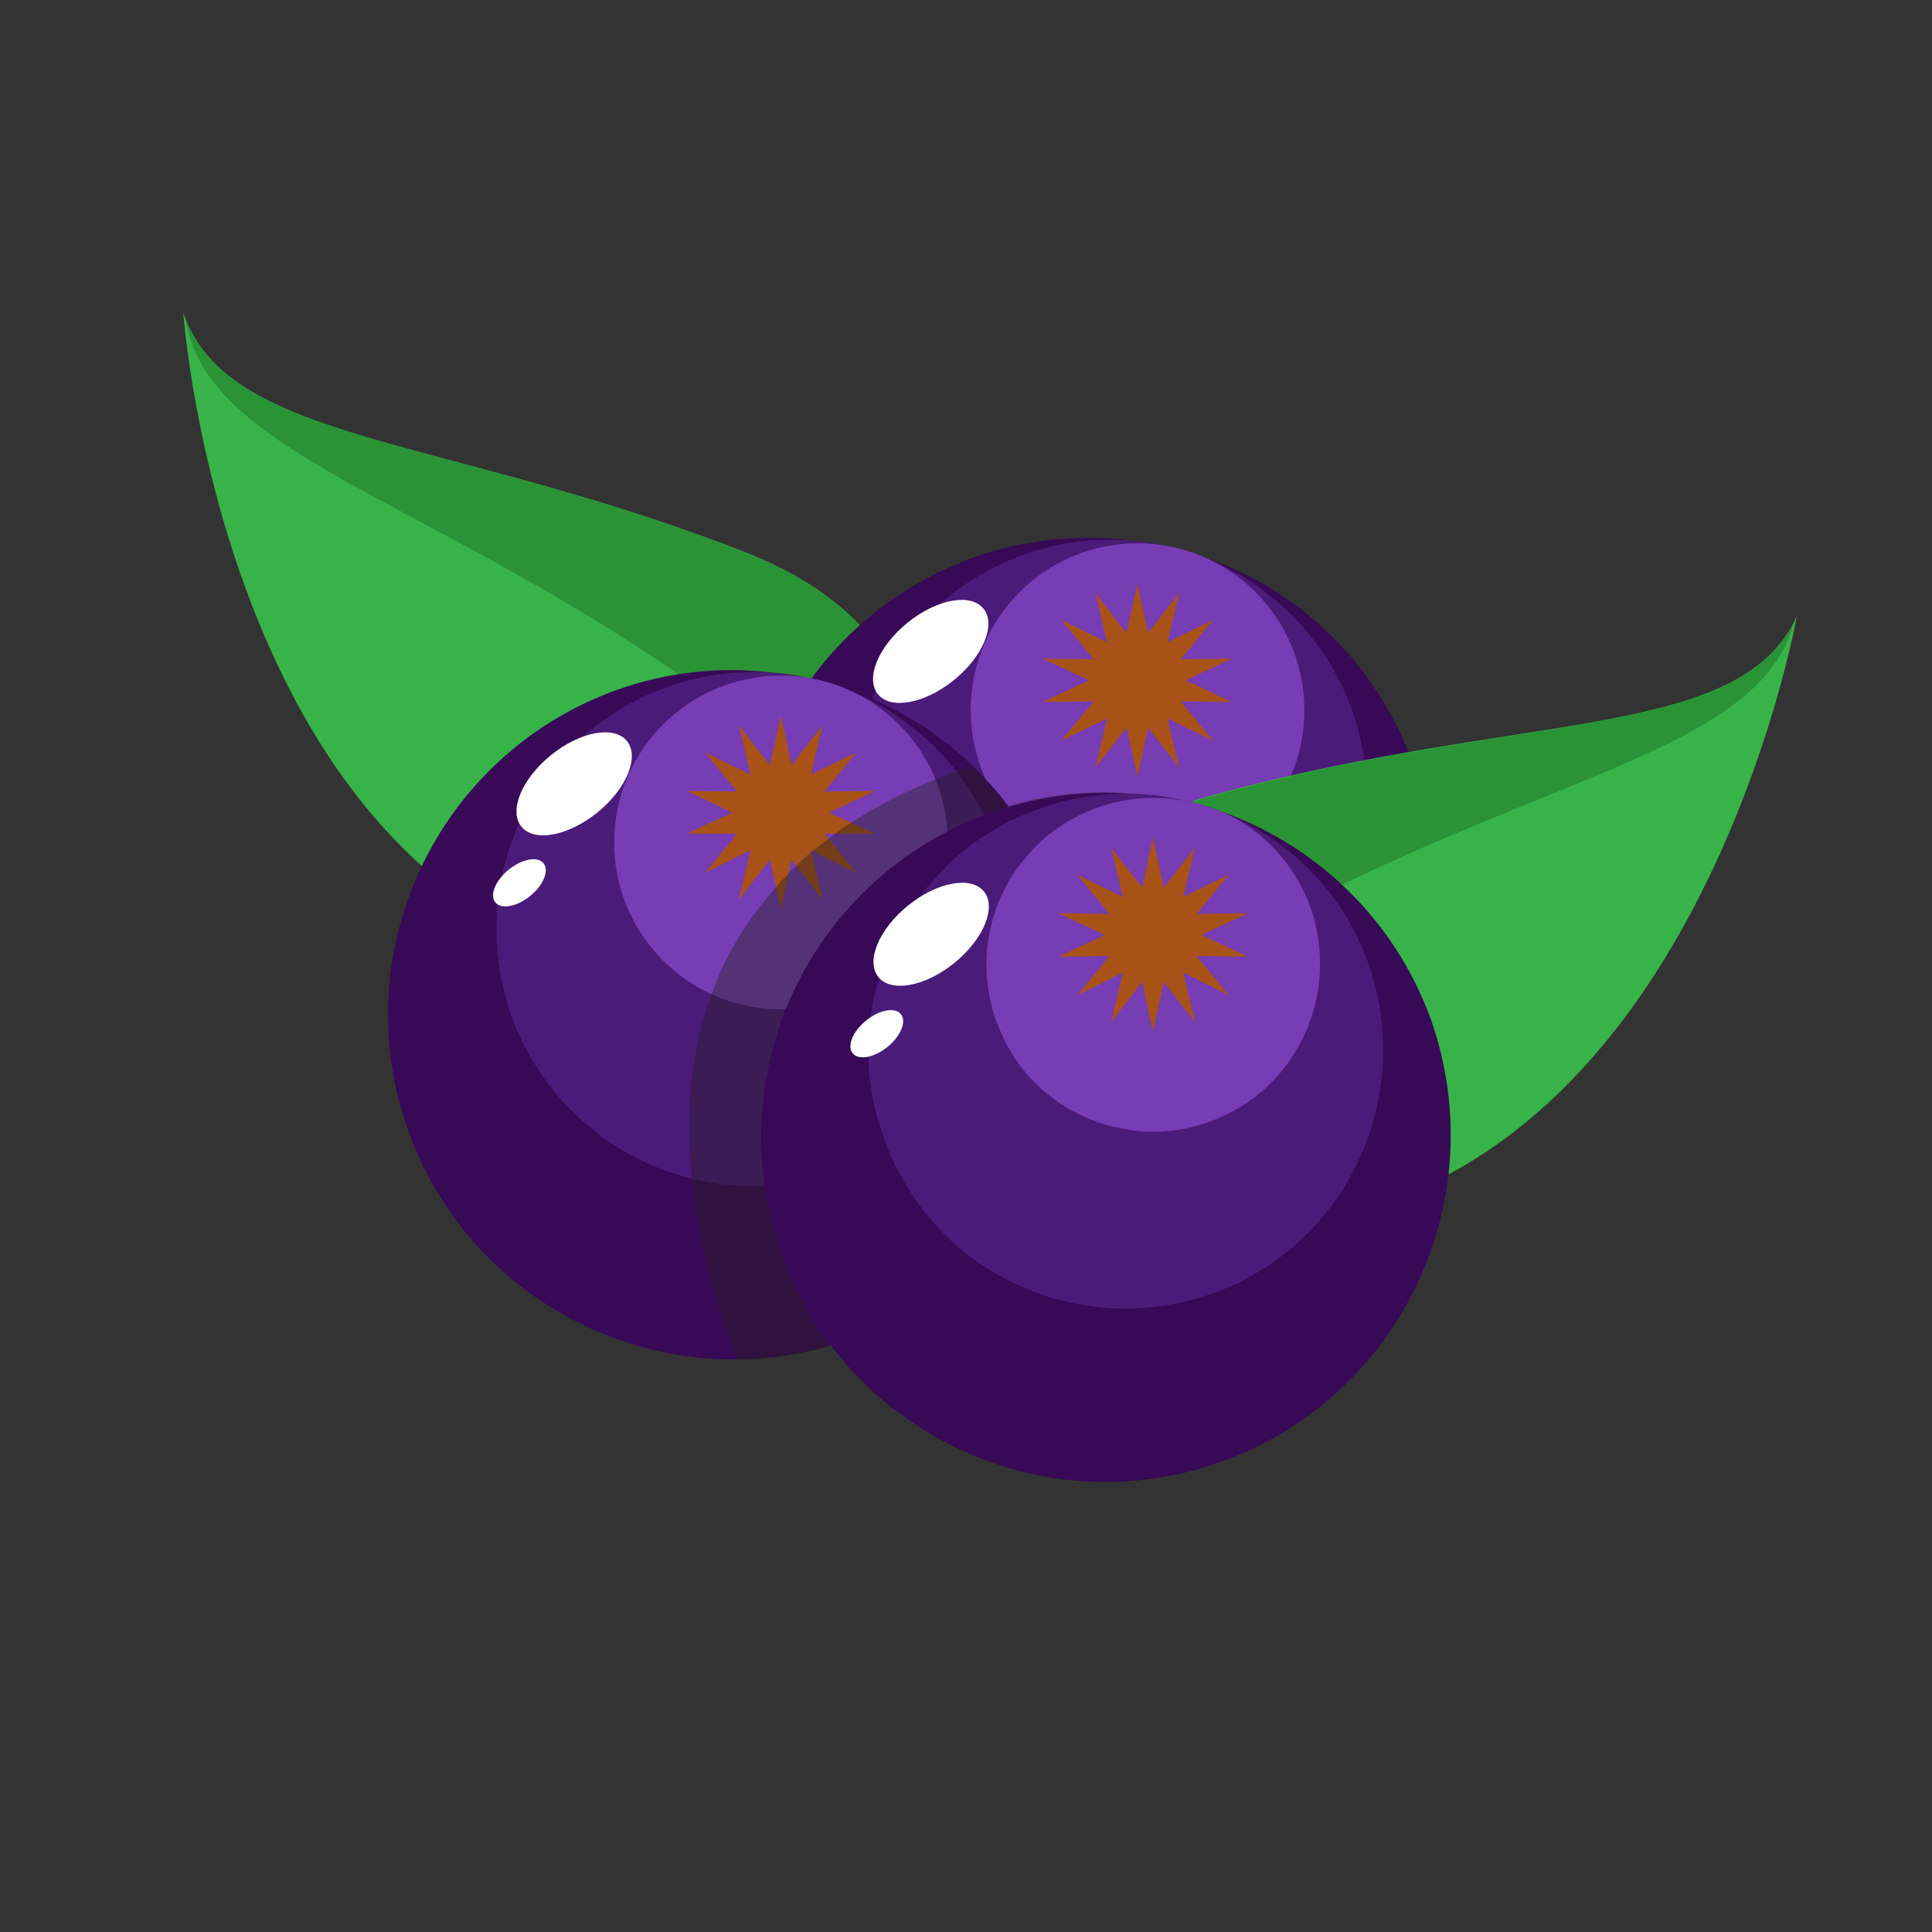<?xml version="1.0" encoding="UTF-8"?> <svg xmlns="http://www.w3.org/2000/svg" xmlns:xlink="http://www.w3.org/1999/xlink" version="1.1" x="0px" y="0px" viewBox="0 0 33 33" style="enable-background:new 0 0 33 33;" xml:space="preserve"><rect x="0" y="0" width="33" height="33" fill="#333333" stroke="none"/> <style type="text/css"> .st0{display:none;opacity:0.4;} .st1{display:inline;fill:#FFF200;} .st2{fill:#27AAE1;} .st3{fill:#8DD1FF;} .st4{opacity:0.34;fill:#8B5E3C;} .st5{fill:#FFC373;} .st6{opacity:0.39;fill:#FFFFFF;} .st7{fill:#8B5E3C;} .st8{fill:#83532F;} .st9{fill:#A26A3A;} .st10{fill:#3B3000;} .st11{fill:#B2805B;} .st12{fill:#BE1E2D;} .st13{fill:none;} .st14{fill:none;stroke:#D85555;stroke-width:3;stroke-miterlimit:10;} .st15{fill:#E09E65;} .st16{fill:#B16F3D;} .st17{fill:none;stroke:#231F20;stroke-width:1.295;stroke-linejoin:round;stroke-miterlimit:10;} .st18{fill:#C98755;} .st19{fill:#B24646;} .st20{fill:#E8BAD4;} .st21{fill:none;stroke:#231F20;stroke-width:1.327;stroke-linejoin:round;stroke-miterlimit:10;} .st22{fill:#F47AA0;} .st23{fill:#FFEADC;} .st24{fill:#FCD6E8;} .st25{opacity:0.1;fill:#EC008C;} .st26{fill:#BA8443;} .st27{fill:#F7DBA4;} .st28{fill:#F9D9A5;} .st29{fill:#F4CF8E;} .st30{fill:#EAA96F;} .st31{opacity:0.63;fill:#EFBA8E;} .st32{fill:#773834;} .st33{opacity:0.13;fill:#773834;} .st34{fill:#BC7F3E;} .st35{opacity:0.47;fill:#A56832;} .st36{fill:#BFD848;} .st37{fill:#E3F277;} .st38{opacity:0.25;fill:#97A534;} .st39{fill:#8DEAFF;} .st40{fill:#7ACBD3;} .st41{fill:#FFFFFF;} .st42{fill:#BCBEC0;} .st43{fill:#D1D3D4;} .st44{fill:#FFB14A;} .st45{fill:#FFC165;} .st46{fill:#B6F5FF;} .st47{fill:#CFFAFF;} .st48{fill:#FFB133;} .st49{fill:#A8A8A8;} .st50{fill:#939598;} .st51{fill:#C97A32;} .st52{fill:#E28F2B;} .st53{fill:#AF6720;} .st54{fill:#8E5420;} .st55{fill:#E5891C;} .st56{fill:#EDA04C;} .st57{fill:#F49F42;} .st58{fill:#C97E2D;} .st59{fill:#F7C27C;} .st60{fill:#EAB260;} .st61{fill:#D39A4F;} .st62{fill:#4C2002;} .st63{fill:#5B2E10;} .st64{fill:#431C02;} .st65{fill:#50280E;} .st66{fill:#CE8041;} .st67{fill:#FDAA4E;} .st68{fill:#FFCB97;} .st69{fill:#D69136;} .st70{fill:#D17828;} .st71{fill:#D1443D;} .st72{fill:#FFDEDE;} .st73{fill:none;stroke:#BE1E2D;stroke-width:0.25;stroke-miterlimit:10;} .st74{opacity:0.12;fill:#FFFFFF;} .st75{fill:#B77930;} .st76{fill:#AD1212;} .st77{opacity:0.08;} .st78{fill:#FFF200;} .st79{fill:#754C29;} .st80{fill:#39B54A;} .st81{fill:#009444;} .st82{fill:#DDC55E;} .st83{fill:#FFE36E;} .st84{fill:#FFED9F;} .st85{fill:#E5B765;} .st86{fill:#FFDD92;} .st87{fill:#59371E;} .st88{fill:#845C3E;} .st89{fill:#FE608B;} .st90{opacity:0.49;fill:#FE477F;} .st91{opacity:0.11;} .st92{fill:#3F383A;} .st93{opacity:0.17;} .st94{fill:#FF9B50;} .st95{fill:#C17744;} .st96{fill:#8FB239;} .st97{opacity:0.38;fill:#FFF200;} .st98{fill:#A1C441;} .st99{fill:#49B74E;} .st100{fill:#2E9337;} .st101{fill:#BC7D2A;} .st102{fill:#F4D49D;} .st103{fill:#FBB040;} .st104{fill:#D3622A;} .st105{fill:#EF9050;} .st106{opacity:0.16;fill:#A54820;} .st107{enable-background:new ;} .st108{fill:#C9A361;} .st109{fill:#EFCB7D;} .st110{fill:#DDB972;} .st111{fill:#848484;} .st112{fill:#D8DBDA;} .st113{fill:#E7763A;} .st114{opacity:0.18;fill:none;stroke:#FFFFFF;stroke-width:0.761;stroke-miterlimit:10;} .st115{fill:#D36A3C;} .st116{fill:#B55737;} .st117{fill:#BF5732;} .st118{opacity:0.18;fill:#FBB040;} .st119{opacity:0.18;} .st120{fill:#009345;} .st121{fill:#EE4036;} .st122{fill:#37B34A;} .st123{fill:#FFFCC7;} .st124{fill:#DFCA2F;} .st125{fill:#BDD5E0;} .st126{fill:#FFE164;} .st127{fill:#D4F6FF;} .st128{fill:#DAEFF7;} .st129{fill:#F866D3;} .st130{fill:#FFB5EE;} .st131{fill:#FFC1F1;} .st132{fill:#F7941D;} .st133{opacity:0.61;fill:#FFFFFF;} .st134{fill:#F2E941;} .st135{fill:#FFF8A1;} .st136{fill:#FFF9B0;} .st137{fill:#671600;} .st138{fill:#704330;} .st139{fill:#704B3A;} .st140{fill:#113F0A;} .st141{fill:#C9E8C4;} .st142{fill:#E55353;} .st143{fill:#F27272;} .st144{fill:#231F20;} .st145{fill:#EF4136;} .st146{fill:#9DD2E0;} .st147{fill:#B8EDFF;} .st148{fill:#6BBF28;} .st149{opacity:0.4;fill:#FFFFFF;} .st150{fill:#E6E7E8;} .st151{fill:#FFE8AE;} .st152{fill:#7FC610;} .st153{fill:#FFC44D;} .st154{fill:#FF9935;} .st155{fill:#FFB069;} .st156{fill:#A86A33;} .st157{fill:#E2A3AA;} .st158{fill:#EFB4B9;} .st159{fill:#FFCACD;} .st160{opacity:0.36;fill:#D3949B;} .st161{fill:#FFDEE3;} .st162{fill:#C19056;} .st163{fill:#936431;} .st164{fill:#FAD8A8;} .st165{fill:#E1AF68;} .st166{fill:#E5C298;} .st167{fill:#2A9336;} .st168{fill:#9B6538;} .st169{fill:#FF7F00;} .st170{fill:#FFC897;} .st171{fill:#513220;} .st172{fill:#876759;} .st173{fill:#3C2415;} .st174{fill:#F1F2F2;} .st175{fill:#9B9B9B;} .st176{fill:#B76349;} .st177{fill:#9AC64E;} .st178{opacity:0.47;fill:#C9F281;} .st179{fill:#AFE260;} .st180{fill:#DAFF99;} .st181{fill:#84A045;} .st182{fill:#5D7224;} .st183{opacity:0.17;fill:#231F20;} .st184{fill:#A3513B;} .st185{fill:#AD4F36;} .st186{fill:#4F8C4C;} .st187{fill:#427033;} .st188{fill:none;stroke:#506023;stroke-width:0.929;stroke-miterlimit:10;} .st189{fill:#E4F9C2;} .st190{fill:#C2D3A1;} .st191{fill:#FF085B;} .st192{fill:#FFDCAE;} .st193{fill:#B5004A;} .st194{fill:#FF0B4B;} .st195{fill:#9B6432;} .st196{fill:#5C2D72;} .st197{fill:#693B89;} .st198{fill:#8958AF;} .st199{fill:#8DC63F;} .st200{fill:#2D4F82;} .st201{fill:#366A9F;} .st202{fill:#4A8ECF;} .st203{fill:#4F2D82;} .st204{fill:#56369F;} .st205{fill:#704ACF;} .st206{fill:#380957;} .st207{fill:#4B1B79;} .st208{fill:#773DB4;} .st209{fill:#A85218;} .st210{opacity:0.4;fill:#231F20;} .st211{fill:#7AA33A;} .st212{fill:none;stroke:#8DC63F;stroke-width:0.927;stroke-linecap:round;stroke-miterlimit:10;} .st213{fill:#C10000;} .st214{fill:#DB0000;} .st215{fill:#F10500;} .st216{fill:#994C17;} .st217{fill:#BC6022;} .st218{fill:#D37433;} .st219{fill:#834526;} .st220{fill:#784023;} .st221{fill:#945130;} .st222{fill:#A7633F;} .st223{fill:#A86518;} .st224{fill:#995D17;} .st225{fill:#BC7522;} .st226{fill:#D38933;} .st227{fill:#A86A18;} .st228{fill:#996217;} .st229{fill:#BC7A22;} .st230{fill:#D38F33;} .st231{fill:#1B631B;} .st232{fill:#E70012;} .st233{fill:#227522;} .st234{fill:#8E091F;} .st235{fill:#389638;} .st236{opacity:0.33;fill:#BC0826;} .st237{fill:#84B23B;} .st238{fill:#99CE46;} .st239{fill:#0465B7;} .st240{fill:#047BBC;} .st241{fill:#0E85C0;} .st242{fill:#049BE5;} .st243{fill:#06ADE7;} .st244{fill:#22B8EB;} .st245{fill:#199BE2;} .st246{fill:#27A2E5;} .st247{fill:#47ADE7;} .st248{fill:#25A1E3;} .st249{fill:#3CA7E5;} .st250{fill:#33A6E5;} .st251{fill:#42ADE8;} .st252{fill:#66B4E9;} .st253{fill:#C10220;} .st254{fill:#C4032B;} .st255{fill:#C91A3E;} .st256{fill:#E50F37;} .st257{fill:#E71644;} .st258{fill:#ED3159;} .st259{fill:#E62946;} .st260{fill:#E93551;} .st261{fill:#ED4B63;} .st262{fill:#E73350;} .st263{fill:#EB425C;} .st264{fill:#EA3E58;} .st265{fill:#ED4862;} .st266{fill:#F15C71;} .st267{fill:#996D4F;} .st268{fill:#774E32;} .st269{fill:#634029;} .st270{fill:#997462;} .st271{fill:#EA005F;} .st272{fill:#58CC63;} .st273{opacity:0.25;} .st274{fill:#CD1150;} .st275{fill:#CED154;} .st276{fill:#AF1549;} .st277{fill:#AAAA44;} .st278{fill:#7CA53A;} .st279{opacity:0.43;fill:#AF1549;} .st280{fill:#E7E9EB;} .st281{opacity:0.825;fill:#231F20;} .st282{opacity:0.499;fill:#231F20;} .st283{opacity:0.798;fill:#231F20;} .st284{opacity:0.486;fill:#231F20;} .st285{opacity:0.4;fill:#231F20;} .st286{opacity:0.575;fill:#231F20;} .st287{opacity:0.594;fill:#231F20;} .st288{opacity:0.756;fill:#231F20;} .st289{opacity:0.923;fill:#231F20;} .st290{opacity:0.327;fill:#231F20;} .st291{opacity:0.888;fill:#231F20;} .st292{opacity:0.635;fill:#231F20;} .st293{opacity:0.436;fill:#231F20;} .st294{opacity:0.934;fill:#231F20;} .st295{opacity:0.496;fill:#231F20;} .st296{opacity:0.442;fill:#231F20;} .st297{opacity:0.386;fill:#231F20;} .st298{opacity:0.432;fill:#231F20;} .st299{opacity:0.907;fill:#231F20;} .st300{opacity:0.719;fill:#231F20;} .st301{opacity:0.484;fill:#231F20;} .st302{opacity:0.44;fill:#231F20;} .st303{opacity:0.731;fill:#231F20;} .st304{opacity:0.4;fill:#231F20;} .st305{opacity:0.378;fill:#231F20;} .st306{opacity:0.782;fill:#231F20;} .st307{opacity:0.345;fill:#231F20;} .st308{opacity:0.801;fill:#231F20;} .st309{opacity:0.574;fill:#231F20;} .st310{opacity:0.364;fill:#231F20;} .st311{opacity:0.304;fill:#231F20;} .st312{fill:#FDC24E;} .st313{fill:#F2702E;} .st314{opacity:0.28;fill:#F07935;} .st315{opacity:0.17;fill:#F07935;} .st316{opacity:0.26;fill:#FFFFFF;} .st317{fill:#329E3B;} .st318{fill:#29872D;} .st319{fill:#48C14E;} .st320{fill:#FCBA00;} .st321{fill:#81EF84;} .st322{fill:#BA8511;} .st323{opacity:0.35;fill:#FFFFFF;} .st324{fill:#5CEA6A;} .st325{opacity:0.49;fill:#BA8511;} .st326{fill:#965F2D;} .st327{fill:#E296AC;} .st328{fill:#FFB3C5;} .st329{fill:#FFCCDB;} .st330{fill:#FFE6EE;} .st331{fill:#E2C7A3;} .st332{fill:#EFD7B4;} .st333{fill:#FFEBCA;} .st334{opacity:0.36;fill:#D3B894;} .st335{fill:#FFF0DE;} .st336{fill:#FF92D8;} .st337{fill:#E57FC6;} .st338{fill:#95D8F9;} .st339{fill:#4698BC;} .st340{fill:#ED1C24;} .st341{fill:#F73443;} .st342{fill:#FFDCA9;} .st343{fill:#E5C091;} .st344{opacity:0.46;fill:#C61724;} .st345{fill:#FFE8CA;} .st346{fill:none;stroke:#EC008C;stroke-width:0.25;stroke-linecap:round;stroke-linejoin:round;stroke-miterlimit:10;} .st347{fill:#F2C26B;} .st348{fill:#FFD88A;} .st349{fill:#E94C4B;} .st350{fill:#FFEBC4;} .st351{fill:#FFDB9C;} .st352{fill:#A4FCF1;} .st353{fill:#66C6BA;} .st354{fill:#FFE5AB;} .st355{fill:#FFDD88;} .st356{fill:#82E8DE;} .st357{fill:#CFFFF8;} .st358{fill:#D5FFBB;} .st359{fill:#CDF2B1;} .st360{fill:#B6D199;} .st361{fill:#FFFECC;} .st362{fill:#DCF7FF;} .st363{opacity:0.44;fill:#E5E2B1;} .st364{opacity:0.51;fill:#F1F2F2;} .st365{fill:none;stroke:#EC008C;stroke-width:0.28;stroke-linecap:round;stroke-linejoin:round;stroke-miterlimit:10;} .st366{fill:#B2D5D8;} .st367{fill:#CEEAEF;} .st368{fill:#CAFDFF;} .st369{fill:#76A033;} .st370{fill:#D63D3A;} .st371{fill:#BA2F2F;} .st372{fill:#F9524E;} .st373{fill:#BF870A;} .st374{fill:#FFE197;} .st375{fill:#FFD561;} .st376{fill:#BC7D0C;} .st377{fill:none;stroke:#EC008C;stroke-width:0.27;stroke-linecap:round;stroke-linejoin:round;stroke-miterlimit:10;} .st378{fill:#995C2E;} .st379{fill:#D9C882;} .st380{fill:#C1964C;} .st381{fill:none;stroke:#EC008C;stroke-width:0.224;stroke-linecap:round;stroke-linejoin:round;stroke-miterlimit:10;} .st382{opacity:0.21;} .st383{fill:#E0A94F;} .st384{fill:#EFBD65;} .st385{fill:#C99345;} .st386{fill:#FFD683;} .st387{opacity:0.19;} .st388{fill:#E5A370;} .st389{fill:#E6FAFF;} .st390{fill:#DD6524;} .st391{fill:#FFE7E6;} .st392{opacity:0.26;fill:#FFCFAE;} .st393{opacity:0.26;fill:none;stroke:#FFCFAE;stroke-width:0.538;stroke-linecap:round;stroke-miterlimit:10;} .st394{opacity:0.29;fill:#9B4823;} .st395{fill:#BD2F21;} .st396{fill:#9B4823;} .st397{fill:none;stroke:#D1443D;stroke-width:0.538;stroke-linecap:round;stroke-miterlimit:10;} .st398{fill:none;stroke:#EC008C;stroke-width:0.228;stroke-linecap:round;stroke-linejoin:round;stroke-miterlimit:10;} .st399{fill:#92278F;} .st400{fill:#E2A966;} .st401{fill:#8AE3FF;} .st402{fill:none;stroke:#EC008C;stroke-width:0.231;stroke-linecap:round;stroke-linejoin:round;stroke-miterlimit:10;} .st403{opacity:0.19;fill:#513C27;} .st404{opacity:0.27;fill:#FFFFFF;} .st405{fill:#3D2656;} .st406{fill:#55396D;} .st407{fill:#6F548C;} .st408{fill:#ABC441;} .st409{fill:#CEE069;} .st410{fill:#F45F5B;} .st411{fill:#9B3E3E;} .st412{opacity:0.98;fill:#F99564;} .st413{opacity:0.31;fill:#F99564;} .st414{opacity:0.836;fill:#F99564;} .st415{opacity:0.594;fill:#F99564;} .st416{opacity:0.335;fill:#F99564;} .st417{opacity:0.5;fill:#F99564;} .st418{opacity:0.329;fill:#F99564;} .st419{opacity:0.458;fill:#F99564;} .st420{opacity:0.828;fill:#F99564;} .st421{opacity:0.496;fill:#F99564;} .st422{opacity:0.324;fill:#F99564;} .st423{fill:#FF8585;} .st424{fill:#ED4559;} .st425{fill:#F45872;} .st426{fill:#B52342;} .st427{fill:#B55A41;} .st428{opacity:0.23;} .st429{fill:#D83F59;} .st430{fill:#CE324D;} .st431{fill:#FFFCEE;} .st432{fill:#E2D9B5;} .st433{opacity:0.35;} .st434{opacity:0.24;} .st435{fill:#773D30;} .st436{fill:#964636;} .st437{fill:url(#SVGID_1_);} .st438{opacity:0.93;fill:#FFFFFF;} .st439{opacity:0.11;fill:#FFFFFF;} .st440{opacity:0.13;fill:#721722;} .st441{fill:#7EAF31;} .st442{fill:#FFBE71;} .st443{fill:#FF9022;} .st444{fill:#D66316;} .st445{fill:#3F1D47;} .st446{fill:#77394E;} .st447{opacity:0.16;fill:#231F20;} .st448{opacity:0.15;fill:#FFFFFF;} .st449{fill:#D68F27;} .st450{opacity:0.17;fill:#5FDD6B;} .st451{opacity:0.18;fill:#231F20;} .st452{fill:#6B3259;} .st453{fill:#FF5A7A;} .st454{fill:#FFE088;} .st455{fill:none;stroke:#CC9305;stroke-width:0.358;stroke-miterlimit:10;} .st456{fill:#7F4455;} .st457{fill:#A6D15D;} .st458{fill:#79A534;} .st459{opacity:0.39;fill:#7A3A2B;} .st460{fill:#85CEE0;} .st461{fill:#A5E2F2;} .st462{fill:#BEF0FC;} .st463{opacity:0.47;fill:#76BCCC;} .st464{fill:#FDFFEE;} .st465{opacity:0.68;fill:#B2B2A6;} .st466{opacity:0.56;fill:#FFFFFF;} .st467{fill:#59B565;} .st468{fill:#2F9037;} .st469{opacity:0.49;fill:#B2B2A6;} .st470{fill:#C1C1C1;} .st471{fill:#FFCCE3;} .st472{fill:#FFE9F4;} .st473{opacity:0.4;fill:#C69DB3;} .st474{fill:#DDC6B6;} .st475{fill:#FFF5EE;} .st476{fill:#F4E200;} .st477{opacity:0.16;fill:#C9B32F;} .st478{fill:#A4C232;} .st479{opacity:0.16;} .st480{fill:#89933F;} .st481{fill:#ACBF40;} .st482{fill:#EDF1D5;} .st483{fill:#ACB35B;} .st484{opacity:0.43;fill:#D36705;} .st485{fill:#FFE8C7;} .st486{fill:#A97C50;} .st487{fill:#78A333;} .st488{fill:#ADE555;} .st489{fill:#DD6F1D;} .st490{fill:#603913;} .st491{fill:#A1BCC4;} .st492{fill:#ADDD62;} .st493{opacity:0.24;fill:#FFFFFF;} .st494{opacity:0.18;fill:#526268;} .st495{fill:#DCFC97;} .st496{fill:#DD7B4A;} .st497{fill:#DD8F4A;} .st498{fill:#359B3F;} .st499{fill:#39B549;} .st500{fill:#006838;} .st501{fill:#F98512;} .st502{opacity:0.4;fill:#F7963E;} .st503{opacity:0.39;fill:#F7963E;} .st504{opacity:0.1;fill:#9B4719;} .st505{opacity:0.46;fill:#843E1A;} .st506{fill:#874112;} .st507{fill:#FFF9DE;} .st508{fill:#CEC49B;} .st509{fill:#FFBED8;} .st510{fill:#EAA4C3;} .st511{opacity:0.07;} .st512{fill:#231F22;} .st513{fill:#AA5217;} .st514{fill:#FF8A29;} .st515{fill:none;stroke:#F9A15F;stroke-width:0.986;stroke-linecap:round;stroke-linejoin:round;stroke-miterlimit:10;} .st516{fill:#E27727;} .st517{opacity:0.33;fill:none;stroke:#AA5217;stroke-width:0.986;stroke-linecap:round;stroke-linejoin:round;stroke-miterlimit:10;} .st518{fill:#894619;} .st519{fill:#BF5E16;} .st520{opacity:0.4;fill:#603111;} .st521{fill:#AA5115;} .st522{fill:#A06135;} .st523{fill:none;stroke:#F4AE7F;stroke-width:0.976;stroke-linecap:round;stroke-miterlimit:10;} .st524{fill:#1E1E1E;} .st525{fill:#333333;} .st526{opacity:0.29;fill:#FFFFFF;} .st527{fill:#9CFF00;} .st528{fill:#C5E1EA;} .st529{opacity:0.11;fill:#1E353A;} .st530{opacity:0.24;fill:#1E353A;} .st531{fill:#D4EFF9;} .st532{opacity:0.38;fill:#EEFDFF;} .st533{fill:none;stroke:#8FB239;stroke-width:0.5;stroke-linecap:round;stroke-miterlimit:10;} .st534{fill:none;stroke:#8FB239;stroke-width:0.25;stroke-linecap:round;stroke-miterlimit:10;} .st535{fill:#EAE49D;} .st536{fill:#FFFCBB;} .st537{fill:#FFFDDE;} .st538{fill:#7C962C;} .st539{fill:none;stroke:#8FB239;stroke-width:0.207;stroke-linecap:round;stroke-miterlimit:10;} .st540{fill:none;stroke:#8FB239;stroke-width:0.139;stroke-linecap:round;stroke-miterlimit:10;} .st541{fill:none;stroke:#8FB239;stroke-width:0.143;stroke-linecap:round;stroke-miterlimit:10;} .st542{fill:#46AF78;} .st543{opacity:0.25;fill:#3C8E74;} .st544{fill:#3C8E74;} .st545{opacity:0.25;fill:#2C7059;} .st546{fill:#58C489;} .st547{opacity:0.25;fill:#6BF99A;} .st548{fill:#3C9160;} .st549{opacity:0.33;fill:#30754C;} .st550{fill:#E3AE6A;} .st551{fill:#C88541;} .st552{opacity:0.26;fill:#C88541;} .st553{opacity:0.19;fill:#FFFFFF;} .st554{fill:#A55832;} .st555{fill:#8E4B39;} .st556{fill:#72392E;} .st557{fill:#E8A364;} .st558{fill:#7F452B;} .st559{fill:#30002F;} .st560{fill:#300331;} .st561{fill:#300F37;} .st562{fill:#300E46;} .st563{fill:#30164A;} .st564{fill:#382450;} .st565{fill:#32194A;} .st566{fill:#391F4D;} .st567{fill:#4A2B52;} .st568{fill:#391E4C;} .st569{fill:#442750;} .st570{fill:#40234F;} .st571{fill:#472A52;} .st572{fill:#553356;} .st573{fill:#72260C;} .st574{fill:#D3ECF2;} .st575{fill:#FBB040;stroke:#FFDC83;stroke-width:0.587;stroke-miterlimit:10;} .st576{fill:#D88D2A;} .st577{opacity:0.2;fill:#44180C;} .st578{fill:none;stroke:#E6993D;stroke-width:1.5;stroke-miterlimit:10;} .st579{fill:#FFC76C;} .st580{fill:none;stroke:#FFAE0B;stroke-width:0.5;stroke-miterlimit:10;} .st581{fill:#C18440;} .st582{fill:#359B68;} .st583{fill:#39B57B;} .st584{fill:#006862;} .st585{fill:#EAA700;} .st586{fill:#EBBC00;} .st587{fill:#371F13;} .st588{fill:#583011;} .st589{fill:#EBC447;} .st590{fill:#5E4333;} .st591{fill:#FEB500;} .st592{fill:#FFCC00;} .st593{fill:#3C2115;} .st594{fill:#FFD54D;} .st595{fill:#FEC600;} .st596{fill:#FFDD00;} .st597{fill:#FFE14D;} .st598{fill:#664C37;} .st599{fill:#826450;} .st600{fill:#702121;} .st601{fill:#EF1500;} .st602{fill:#601D19;} .st603{fill:#2BB673;} .st604{fill:none;stroke:#2BB673;stroke-linecap:round;stroke-linejoin:round;stroke-miterlimit:10;} .st605{fill:#E5625E;} .st606{fill:#AA2F2D;} .st607{fill:none;stroke:#2BB673;stroke-width:0.276;stroke-linecap:round;stroke-linejoin:round;stroke-miterlimit:10;} .st608{fill:#4D4924;} .st609{fill:#F9FAF7;} .st610{fill:#D3A82F;} .st611{fill:#FFCF34;} .st612{opacity:0.14;fill:#231F20;} .st613{opacity:0.14;fill:#FFFFFF;} .st614{fill:#605B36;} .st615{fill:#E1E9F4;} .st616{fill:none;stroke:#FFFFFF;stroke-width:0.229;stroke-miterlimit:10;} .st617{fill:#602D2F;} .st618{fill:#350E16;} .st619{opacity:0.22;fill:#350E16;} .st620{fill:#C3CAD1;} .st621{fill:#E8C258;} .st622{fill:#FFDA66;} .st623{fill:#FFE69F;} .st624{fill:#267F2F;} .st625{fill:#E90004;} .st626{fill:#C4000A;} .st627{fill:#F9ED32;} .st628{opacity:0.18;fill:#9B0E1F;} .st629{fill:#AA7322;} .st630{fill:#B7832E;} .st631{fill:#F4DE11;} .st632{fill:#FFF599;} .st633{display:none;} .st634{display:inline;fill:none;stroke:#EC008C;stroke-width:0.25;stroke-linecap:round;stroke-linejoin:round;stroke-miterlimit:10;} </style> <g id="Layer_22"> </g> <g id="Layer_1"> <g id="Layer_31" class="st0"> <rect x="4.64" y="5" class="st1" width="23.72" height="23"></rect> </g> <g id="Layer_35"> </g> <g id="Layer_34"> </g> </g> <g id="Layer_14"> </g> <g id="Layer_4"> </g> <g id="Layer_5"> </g> <g id="Border"> </g> <g id="Layer_11"> </g> <g id="Layer_7"> </g> <g id="Layer_9"> </g> <g id="Layer_10"> </g> <g id="Layer_8"> </g> <g id="Layer_6"> </g> <g id="Layer_13"> </g> <g id="Layer_12"> </g> <g id="Layer_15"> </g> <g id="Layer_16"> </g> <g id="Layer_17"> </g> <g id="Layer_18"> </g> <g id="Layer_19"> </g> <g id="Layer_24"> </g> <g id="Layer_29"> </g> <g id="Layer_21"> <g> <g> <g> <path class="st122" d="M14.82,16.41c0,0,3.01-4.98-2.1-6.98S3.88,7.58,3.13,5.34c0,0,0.93,13.33,11.58,11.18 C14.71,16.52,14.79,16.46,14.82,16.41z"></path> </g> <g> <path class="st167" d="M3.17,5.46c0.84,2.11,4.54,2.02,9.55,3.97c5.1,1.99,2.1,6.98,2.1,6.98c-0.04,0.04-0.11,0.11-0.11,0.11 c-0.41,0.08-0.81,0.15-1.19,0.18c0.55-1.48,0.58-3.46-1.85-5.13C7.19,8.48,3.53,7.72,3.17,5.46z"></path> </g> </g> <g> <g> <g> <path class="st206" d="M24.28,16.64c-0.27,0.99-0.8,1.9-1.54,2.62c-0.59,0.59-1.3,1.05-2.13,1.35 c-0.11,0.04-0.23,0.08-0.34,0.11c-0.24,0.08-0.49,0.13-0.73,0.16c-0.29,0.05-0.58,0.08-0.87,0.08 c-2.44,0.02-4.73-1.48-5.6-3.89c-1.11-3.05,0.48-6.43,3.54-7.54c0.89-0.32,1.81-0.41,2.68-0.3c0.12,0.01,0.23,0.02,0.34,0.04 c0.08,0.01,0.15,0.03,0.23,0.05c0.03,0.01,0.05,0.01,0.08,0.01c0.01,0,0.02,0,0.03,0.01h0.01c0.07,0.02,0.13,0.03,0.2,0.05 c0.06,0.01,0.13,0.04,0.2,0.06c0.01-0.01,0.01-0.01,0.01,0c0.07,0.02,0.14,0.05,0.21,0.08c0.79,0.27,1.52,0.72,2.12,1.31 c0.22,0.21,0.42,0.44,0.6,0.68c0.05,0.07,0.1,0.14,0.14,0.21c0.12,0.16,0.22,0.33,0.31,0.5c0.15,0.27,0.27,0.55,0.38,0.85 c0.03,0.09,0.06,0.18,0.09,0.27c0.01,0.01,0.01,0.03,0.01,0.03v0.01c0.06,0.2,0.11,0.39,0.14,0.59 c0.01,0.03,0.01,0.07,0.02,0.1c0.01,0.05,0.01,0.11,0.02,0.16C24.56,15.06,24.5,15.88,24.28,16.64z"></path> <circle class="st207" cx="18.96" cy="13.61" r="4.39"></circle> <circle class="st208" cx="19.43" cy="12.13" r="2.85"></circle> </g> <polygon class="st209" points="19.43,9.97 19.24,10.81 18.71,10.13 18.91,10.97 18.13,10.59 18.68,11.26 17.81,11.25 18.6,11.62 17.81,11.99 18.68,11.98 18.13,12.65 18.91,12.27 18.71,13.11 19.24,12.43 19.43,13.27 19.61,12.43 20.14,13.11 19.94,12.27 20.72,12.65 20.17,11.98 21.04,11.99 20.25,11.62 21.04,11.25 20.17,11.26 20.72,10.59 19.94,10.97 20.14,10.13 19.61,10.81 "></polygon> </g> <ellipse transform="matrix(0.777 -0.63 0.63 0.777 -3.455 12.497)" class="st41" cx="15.89" cy="11.12" rx="1.16" ry="0.63"></ellipse> <ellipse transform="matrix(0.777 -0.63 0.63 0.777 -4.733 12.289)" class="st41" cx="14.96" cy="12.82" rx="0.53" ry="0.29"></ellipse> </g> <g> <g> <path class="st122" d="M17.89,20.3c0,0-2.46-5.27,2.83-6.72s8.99-0.91,9.97-3.05c0,0-2.33,13.15-12.7,9.9 C17.99,20.43,17.92,20.36,17.89,20.3z"></path> </g> <g> <path class="st167" d="M30.64,10.64c-1.06,2.01-4.73,1.53-9.92,2.95c-5.28,1.44-2.83,6.72-2.83,6.72 c0.03,0.05,0.1,0.12,0.1,0.12c0.39,0.13,0.79,0.23,1.17,0.3c-0.39-1.53-0.21-3.5,2.38-4.91C26.32,13.22,30.04,12.85,30.64,10.64 z"></path> </g> </g> <g> <g> <g> <path class="st206" d="M18.19,18.9c-0.27,0.99-0.8,1.9-1.54,2.62c-0.59,0.59-1.3,1.05-2.13,1.35 c-0.11,0.04-0.23,0.08-0.34,0.11c-0.24,0.08-0.49,0.13-0.73,0.16c-0.29,0.05-0.58,0.08-0.87,0.08 c-2.44,0.02-4.73-1.48-5.6-3.89c-1.11-3.05,0.48-6.43,3.54-7.54c0.89-0.32,1.81-0.41,2.68-0.3c0.12,0.01,0.23,0.02,0.34,0.04 c0.08,0.01,0.15,0.03,0.23,0.05c0.03,0.01,0.05,0.01,0.08,0.01c0.01,0,0.02,0,0.03,0.01h0.01c0.07,0.02,0.13,0.03,0.2,0.05 c0.06,0.01,0.13,0.04,0.2,0.06c0.01-0.01,0.01-0.01,0.01,0c0.07,0.02,0.14,0.05,0.21,0.08c0.79,0.27,1.52,0.72,2.12,1.31 c0.22,0.21,0.42,0.44,0.6,0.68c0.05,0.07,0.1,0.14,0.14,0.21c0.12,0.16,0.22,0.33,0.31,0.5c0.15,0.27,0.27,0.55,0.38,0.85 c0.03,0.09,0.06,0.18,0.09,0.27c0.01,0.01,0.01,0.03,0.01,0.03v0.01c0.06,0.2,0.11,0.39,0.14,0.59 c0.01,0.03,0.01,0.07,0.02,0.1c0.01,0.05,0.01,0.11,0.02,0.16C18.47,17.31,18.41,18.13,18.19,18.9z"></path> <circle class="st207" cx="12.87" cy="15.87" r="4.39"></circle> <circle class="st208" cx="13.34" cy="14.39" r="2.85"></circle> </g> <polygon class="st209" points="13.34,12.22 13.15,13.07 12.62,12.39 12.82,13.23 12.04,12.85 12.59,13.52 11.73,13.51 12.51,13.88 11.73,14.24 12.59,14.24 12.04,14.91 12.82,14.52 12.62,15.37 13.15,14.68 13.34,15.53 13.52,14.68 14.05,15.37 13.85,14.52 14.63,14.91 14.08,14.24 14.95,14.24 14.16,13.88 14.95,13.51 14.08,13.52 14.63,12.85 13.85,13.23 14.05,12.39 13.52,13.07 "></polygon> </g> <ellipse transform="matrix(0.777 -0.63 0.63 0.777 -6.237 9.166)" class="st41" cx="9.8" cy="13.38" rx="1.16" ry="0.63"></ellipse> <ellipse transform="matrix(0.777 -0.63 0.63 0.777 -7.514 8.958)" class="st41" cx="8.87" cy="15.07" rx="0.53" ry="0.29"></ellipse> </g> <path class="st210" d="M20.39,13.72L20.39,13.72l-0.64,0.87l-0.16,0.22l-0.01,0.01l-0.16,0.23l-0.65,0.88l-0.1,0.14v0.01 l-0.2,0.27l-0.12,0.16l-1.08,1.47l-1.74,2.36l-1.64,2.22l0.29,0.43c-0.77,0.22-1.31,0.24-1.6,0.24c-0.42-1.15-0.66-2.17-0.76-3.09 c-0.13-1.25,0.01-2.29,0.33-3.15c0.26-0.73,0.65-1.33,1.1-1.83c0.07-0.08,0.14-0.16,0.21-0.23c0.05-0.05,0.1-0.1,0.14-0.14 c0.08-0.08,0.16-0.16,0.25-0.23c0.01-0.01,0.02-0.02,0.03-0.02c0.09-0.08,0.18-0.15,0.27-0.21c0.04-0.03,0.08-0.07,0.13-0.1 c0.08-0.07,0.17-0.12,0.26-0.18c0.48-0.31,0.97-0.55,1.42-0.73c0.13-0.05,0.25-0.1,0.38-0.14c0.1-0.03,0.18-0.06,0.27-0.09 c0.22,0.21,0.42,0.44,0.6,0.68c0.78-0.23,1.57-0.29,2.34-0.19c0.08,0.01,0.15,0.01,0.23,0.02c0.14,0.02,0.29,0.05,0.42,0.08 c0.02,0,0.04,0.01,0.06,0.01C20.31,13.7,20.36,13.71,20.39,13.72z"></path> <g> <g> <g> <path class="st206" d="M20.88,24.96c-2.48,0.9-5.17,0.02-6.69-1.98c-0.1-0.14-0.21-0.28-0.29-0.43 c-0.23-0.35-0.41-0.73-0.55-1.13c-0.14-0.38-0.23-0.77-0.29-1.16c-0.15-1.04-0.01-2.08,0.36-3.02 c0.52-1.28,1.48-2.38,2.77-3.04c0.2-0.11,0.41-0.21,0.63-0.28c0.03-0.01,0.05-0.03,0.08-0.03c0.11-0.04,0.23-0.08,0.34-0.11 c0.78-0.23,1.57-0.29,2.34-0.19c0.08,0.01,0.15,0.01,0.23,0.02c0.12,0.02,0.23,0.04,0.34,0.07c0.03,0,0.05,0.01,0.08,0.01 c0.02,0,0.04,0.01,0.06,0.01c0.04,0.01,0.08,0.02,0.12,0.03c0.07,0.02,0.14,0.03,0.21,0.05c0.01,0,0.03,0.01,0.04,0.01 c0.03,0.01,0.08,0.02,0.11,0.04c1.64,0.55,3.03,1.82,3.67,3.58C25.52,20.48,23.94,23.85,20.88,24.96z"></path> <path class="st207" d="M20.72,22.09c-1.42,0.51-2.93,0.25-4.07-0.57c-0.44-0.31-0.82-0.72-1.12-1.19 c-0.14-0.23-0.27-0.47-0.37-0.72c-0.02-0.05-0.04-0.1-0.06-0.16c-0.17-0.47-0.26-0.94-0.27-1.42c0-0.23,0.01-0.44,0.04-0.67 c0.03-0.23,0.08-0.44,0.15-0.66c-0.01-0.01-0.01-0.01,0-0.02c0.15-0.49,0.38-0.97,0.71-1.38c0.12-0.17,0.27-0.34,0.42-0.48 v-0.01c0.23-0.23,0.49-0.44,0.79-0.61c0.14-0.09,0.27-0.16,0.42-0.23c0.12-0.05,0.25-0.1,0.37-0.15 c0.6-0.22,1.23-0.29,1.83-0.25c0.08,0.01,0.15,0.01,0.23,0.02c0.14,0.02,0.29,0.05,0.42,0.08c0.02,0,0.04,0.01,0.06,0.01 c0.04,0.01,0.08,0.01,0.12,0.03v0.01c0.05,0.01,0.1,0.02,0.15,0.03c0.02,0,0.04,0.01,0.06,0.02c0.01,0,0.03,0.01,0.04,0.01 c0.07,0.03,0.14,0.05,0.21,0.08c0.03,0.01,0.07,0.03,0.1,0.04c1.09,0.46,1.99,1.35,2.42,2.55C24.18,18.75,23,21.27,20.72,22.09 z"></path> <path class="st208" d="M20.66,19.16c-0.85,0.31-1.75,0.18-2.47-0.26c-0.37-0.23-0.69-0.54-0.92-0.93 c-0.1-0.16-0.18-0.34-0.25-0.52c-0.01-0.03-0.02-0.05-0.03-0.08c-0.25-0.78-0.16-1.59,0.21-2.26c0.12-0.23,0.29-0.44,0.48-0.64 c0.28-0.29,0.64-0.52,1.05-0.67c0.47-0.17,0.94-0.21,1.4-0.14c0.03,0,0.05,0.01,0.08,0.01c0.02,0,0.04,0.01,0.06,0.01 c0.04,0.01,0.08,0.01,0.12,0.03h0.01c0.05,0.01,0.1,0.03,0.14,0.04c0.02,0,0.04,0.01,0.06,0.02c0.01,0,0.03,0.01,0.04,0.01 c0.03,0.01,0.08,0.02,0.11,0.04c0.03,0.01,0.06,0.02,0.1,0.04c0.03,0.01,0.07,0.03,0.1,0.04c0.64,0.31,1.17,0.87,1.43,1.59 C22.91,17,22.14,18.63,20.66,19.16z"></path> </g> <polygon class="st209" points="19.69,14.31 19.51,15.16 18.98,14.48 19.18,15.32 18.4,14.94 18.95,15.61 18.08,15.6 18.87,15.97 18.08,16.34 18.95,16.33 18.4,17 19.18,16.61 18.98,17.46 19.51,16.77 19.69,17.62 19.88,16.77 20.41,17.46 20.21,16.61 20.99,17 20.44,16.33 21.31,16.34 20.52,15.97 21.31,15.6 20.44,15.61 20.99,14.94 20.21,15.32 20.41,14.48 19.88,15.16 "></polygon> </g> <ellipse transform="matrix(0.777 -0.63 0.63 0.777 -6.498 13.582)" class="st41" cx="15.9" cy="15.95" rx="1.16" ry="0.63"></ellipse> <ellipse transform="matrix(0.777 -0.63 0.63 0.777 -7.775 13.374)" class="st41" cx="14.97" cy="17.65" rx="0.53" ry="0.29"></ellipse> </g> </g> </g> <g id="Layer_27"> </g> <g id="Layer_23"> </g> <g id="Layer_20"> </g> <g id="Layer_25"> </g> <g id="Layer_26"> </g> <g id="Layer_28"> </g> <g id="Layer_3"> </g> <g id="Layer_32"> </g> <g id="Layer_33"> </g> <g id="BORDER" class="st633"> <path class="st634" d="M1.5,1.5v30h30v-30H1.5z"></path> </g> </svg> 